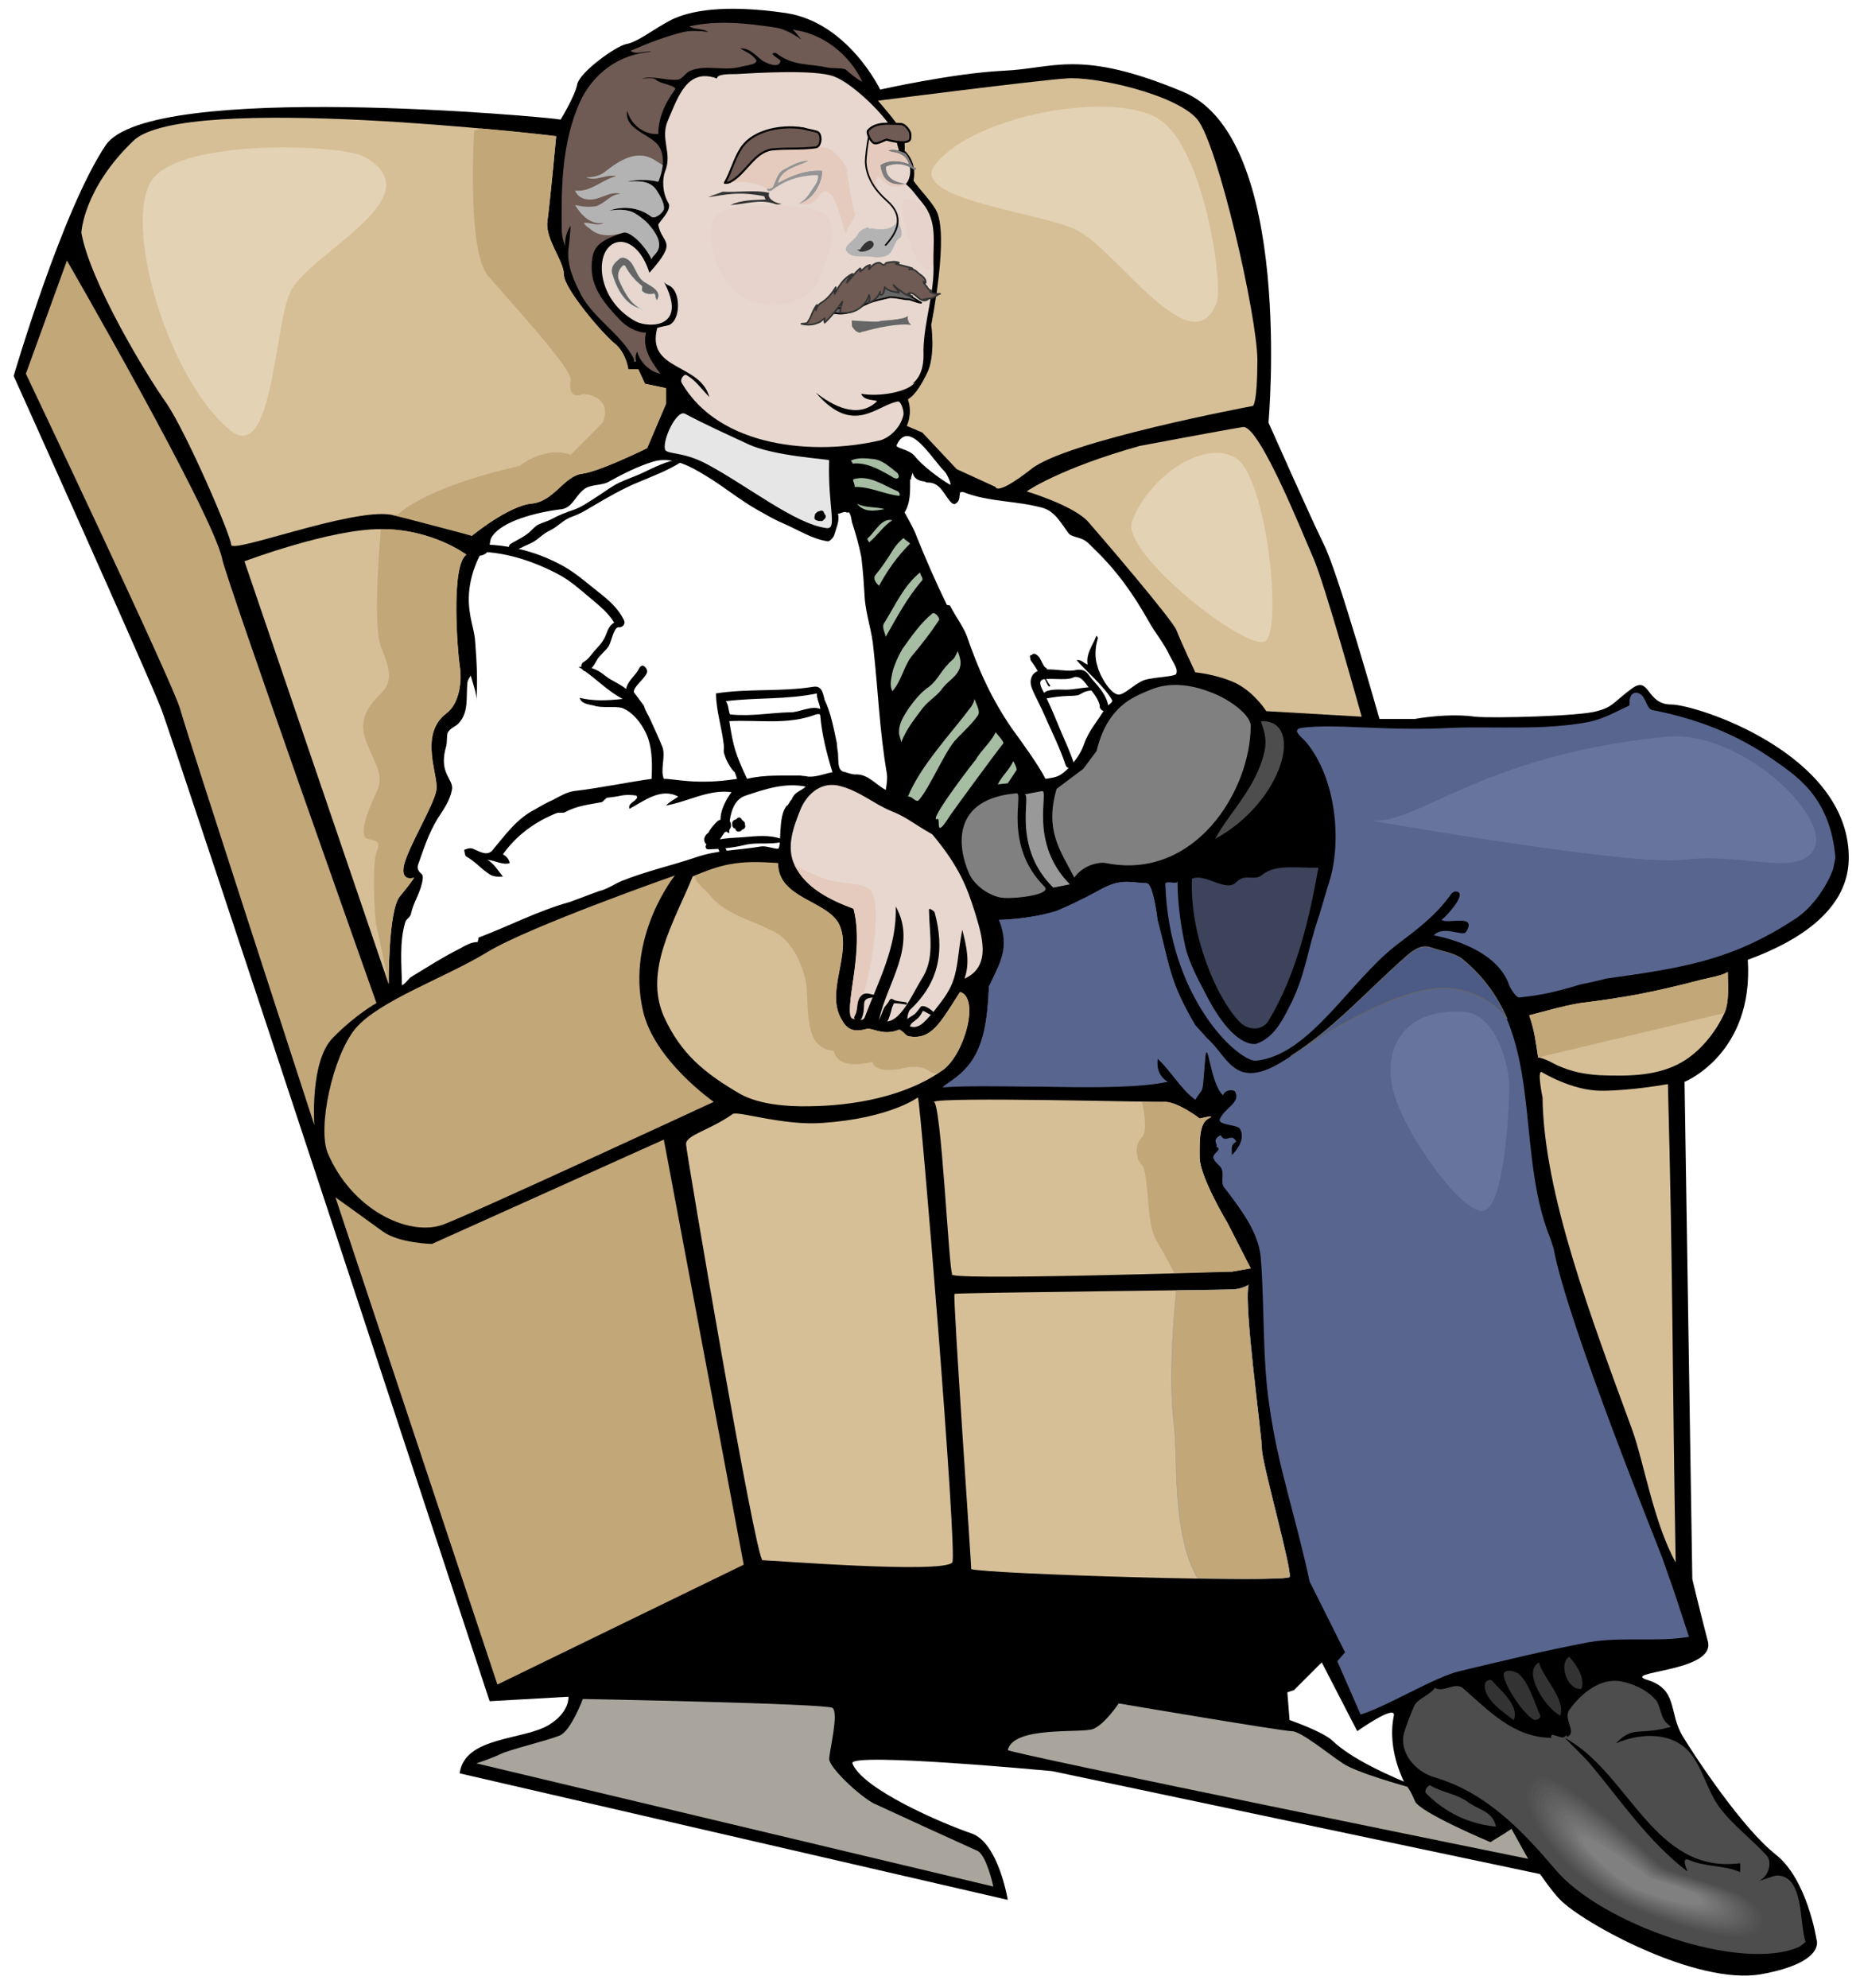 <?xml version="1.0" encoding="UTF-8" standalone="no"?>
<!-- Generator: Adobe Illustrator 16.0.0, SVG Export Plug-In . SVG Version: 6.00 Build 0)  -->

<svg
   xmlns:dc="http://purl.org/dc/elements/1.1/"
   xmlns:cc="http://creativecommons.org/ns#"
   xmlns:rdf="http://www.w3.org/1999/02/22-rdf-syntax-ns#"
   xmlns:svg="http://www.w3.org/2000/svg"
   xmlns="http://www.w3.org/2000/svg"
   xmlns:sodipodi="http://sodipodi.sourceforge.net/DTD/sodipodi-0.dtd"
   xmlns:inkscape="http://www.inkscape.org/namespaces/inkscape"
   version="1.1"
   id="Layer_1"
   x="0px"
   y="0px"
   width="913.542px"
   height="976.042px"
   viewBox="0 0 913.542 976.042"
   enable-background="new 0 0 913.542 976.042"
   xml:space="preserve"
   inkscape:version="0.91 r13725"
   sodipodi:docname="relax-colour.svg"><defs
     id="defs196756"><filter
       inkscape:collect="always"
       style="color-interpolation-filters:sRGB"
       id="filter197386"
       x="-0.148"
       width="1.295"
       y="-0.125"
       height="1.25"><feGaussianBlur
         inkscape:collect="always"
         stdDeviation="7.36"
         id="feGaussianBlur197388" /></filter><filter
       inkscape:collect="always"
       style="color-interpolation-filters:sRGB"
       id="filter197390"
       x="-0.126"
       width="1.251"
       y="-0.167"
       height="1.335"><feGaussianBlur
         inkscape:collect="always"
         stdDeviation="7.36"
         id="feGaussianBlur197392" /></filter><filter
       inkscape:collect="always"
       style="color-interpolation-filters:sRGB"
       id="filter197394"
       x="-0.255"
       width="1.509"
       y="-0.19"
       height="1.38"><feGaussianBlur
         inkscape:collect="always"
         stdDeviation="7.36"
         id="feGaussianBlur197396" /></filter><filter
       inkscape:collect="always"
       style="color-interpolation-filters:sRGB"
       id="filter197430"
       x="-0.287"
       width="1.573"
       y="-0.171"
       height="1.342"><feGaussianBlur
         inkscape:collect="always"
         stdDeviation="6.963"
         id="feGaussianBlur197432" /></filter><filter
       inkscape:collect="always"
       style="color-interpolation-filters:sRGB"
       id="filter197434"
       x="-0.075"
       width="1.149"
       y="-0.269"
       height="1.537"><feGaussianBlur
         inkscape:collect="always"
         stdDeviation="6.963"
         id="feGaussianBlur197436" /></filter><filter
       inkscape:collect="always"
       style="color-interpolation-filters:sRGB"
       id="filter197454"
       x="-0.09"
       width="1.179"
       y="-0.109"
       height="1.219"><feGaussianBlur
         inkscape:collect="always"
         stdDeviation="2.226"
         id="feGaussianBlur197456" /></filter><filter
       inkscape:collect="always"
       style="color-interpolation-filters:sRGB"
       id="filter197458"
       x="-0.335"
       width="1.67"
       y="-0.154"
       height="1.309"><feGaussianBlur
         inkscape:collect="always"
         stdDeviation="2.226"
         id="feGaussianBlur197460" /></filter></defs><sodipodi:namedview
     pagecolor="#ffffff"
     bordercolor="#666666"
     borderopacity="1"
     objecttolerance="10"
     gridtolerance="10"
     guidetolerance="10"
     inkscape:pageopacity="0"
     inkscape:pageshadow="2"
     inkscape:window-width="1916"
     inkscape:window-height="1035"
     id="namedview196754"
     showgrid="false"
     inkscape:zoom="0.49953522"
     inkscape:cx="386.04347"
     inkscape:cy="240.49409"
     inkscape:window-x="4"
     inkscape:window-y="1"
     inkscape:window-maximized="1"
     inkscape:current-layer="Layer_1" /><g
     id="g196248" /><g
     id="g197561"><path
       id="path196250"
       d="M858.429,471.211c23.78-8.676,50.357-24.25,49.59-51.221c-1.028-50.21-74.794-74.064-87.188-74.108   c-12.581,0.044-10.311-14.715-19.619-7.63c-8.855,6.539-8.855,8.809-16.891,10.897c-7.857,2.453-50.998,3.588-59.943,2.725   c-9.219-1.408-21.707-0.272-29.426,1.089h-17.438c0,0-20.252-71.747-27.246-85.552c-6.629-13.441-27.245-59.941-27.245-59.941   S635.69,67.789,581.063,45.083c-50.965-21.29-63.438-11.353-88.276-10.354c-25.113,1.271-60.487,9.265-60.487,9.265   s-15.712-32.969-46.318-37.6c-30.697-4.45-47.159-1.045-56.127,3.269c-9.195,4.769-16.574,11.012-22.342,11.988   c-5.585,1.294-22.614,13.783-23.977,19.618c-0.908,5.517-8.174,17.438-8.174,17.438c-4.654-1.135-201.621-19.3-223.417,12.533   C30.601,102.982,6.715,184.583,6.715,184.583S73.74,333.438,79.189,348.059c5.903,14.896,161.297,487.162,161.297,487.162   l38.689-2.179c0,0,0.824,7.258-9.264,13.623c-12.26,7.854-41.777,5.584-44.138,23.975l269.192,62.121   c0,0-4.589-28.289-17.982-32.696c-13.852-4.675-53.585-21.704-58.308-34.33c-1.909-5.607,98.088,3.816,98.088,3.816l240.311,50.677   c0,0-5.588-19.162-17.982-26.155c-12.581-6.63-65.938-21.388-85.009-39.778c-5.258-4.506-20.707-9.81-20.707-9.81l-1.092-13.623   l3.271-1.091l13.623-13.623l17.438,33.787c0,0,19.002-13.468,17.981-7.63c-3.499,16.756,4.448,34.921,12.533,44.139   c7.809,8.946,33.785,16.893,33.785,16.893l11.443-4.358c0,0,17.026,27.021,23.978,33.783c11.26,11.445,66.887,42.096,98.629,36.511   c31.832-5.766,27.247-16.893,27.247-16.893s-4.497-29.743-20.162-41.959c-16.122-12.76-38.827-46.817-45.773-58.309   c-6.677-11.215-2.136-22.567-16.895-27.244c-14.758-4.405,33.624-3.767,29.429-19.071c-4.452-17.121-7.63-30.519-7.63-30.519   l-3.816-244.122l0,0C827.366,531.155,861.438,517.406,858.429,471.211L858.429,471.211z"
       style="" /><path
       style="fill:#d6bf97;fill-opacity:1"
       id="path196252"
       d="M317.865,220.003l9.264-21.797v-7.628l-10.354-2.18l-3.269-7.084h-4.905c0,0-0.999-7.947-6.539-12.534   c-5.813-4.495-25.112-27.201-25.066-33.785c-0.046-7.039-9.127-17.256-8.174-26.156c1.317-9.263,4.359-41.959,4.359-41.959   S90.769,45.083,65.566,69.06c-24.749,23.704-25.611,45.228-25.611,45.228c4.268,23.886,31.514,69.296,41.959,83.918   c9.99,14.895,31.56,64.846,31.605,69.205c-0.045,4.723,58.988-17.982,78.469-14.712c19.118,3.542,39.779,10.354,39.779,10.354   s17.937-14.758,29.426-15.803c11.216-1.226,15.757-13.714,25.066-14.713C295.115,231.265,317.865,220.003,317.865,220.003   L317.865,220.003z"
       fill="#CCCCCC" /><path
       style="fill:#d6bf97;fill-opacity:1"
       id="path196254"
       d="M445.921,196.026c4.084-2.366,7.277-8.61,9.264-12.533c4.465-8.519,2.182-23.977,2.182-23.977   s9.171-45.183,2.177-56.672c-2.834-4.886-7.709-9.502-10.896-14.167c1.982-9.557-4.359-14.714-4.359-14.714s0.679-5.04-1.636-9.808   c-2.226-4.313-11.443-14.713-11.443-14.713s78.467-10.035,92.09-10.897c13.623-1.409,54.493,7.673,64.848,20.162   c10.079,12.488,29.379,96.497,29.426,118.248c-0.047,21.389-2.181,22.342-2.181,22.342s-92.093,17.21-108.983,31.061   c-17.167,13.396-17.438,8.719-17.438,8.719l-19.073-8.719l-16.891-17.983l-7.63-3.27   C445.378,209.104,448.374,203.204,445.921,196.026L445.921,196.026z"
       fill="#CCCCCC" /><path
       style="fill:#d6bf97;fill-opacity:1"
       id="path196256"
       d="M229.043,272.315c0,0-16.801-12.669-41.959-12.534c-24.793-0.135-67.025,15.802-67.025,15.802   l70.84,207.617c0,0-0.227-36.237,5.449-43.049s7.084-9.263,7.084-9.263s-7.084,2.452-4.905-6.54   c2.362-9.173,14.85-29.607,15.803-36.51c1.317-6.72-8.9-27.155,4.905-37.599c6.734-4.96,7.765-16.803,6.539-23.432   C224.729,319.814,221.323,277.811,229.043,272.315L229.043,272.315z"
       fill="#CCCCCC" /><path
       style="fill:#c2a779;fill-opacity:1"
       id="path196258"
       d="M190.899,483.201c0,0-0.227-36.237,5.449-43.049s7.084-9.263,7.084-9.263s-7.084,2.452-4.905-6.54   c2.362-9.173,14.85-29.607,15.803-36.51c1.317-6.72-8.9-27.155,4.905-37.599c6.734-4.96,7.765-16.803,6.539-23.432   c-1.045-6.994-4.451-48.998,3.269-54.493c0,0-16.801-12.669-41.959-12.534c0,0-4.359,46.41,0,57.762   c4.723,11.353,5.858,17.029,0,22.888c-5.495,5.494-11.171,12.306-7.628,22.341c3.269,10.399,10.081,17.211,5.449,26.155   c-4.451,9.22-8.992,21.707-4.359,22.887c4.45,1.09,6.72,1.09,4.359,6.541c-2.18,5.902-1.045,32.014,0,36.511   C186.13,459.451,190.899,483.201,190.899,483.201L190.899,483.201z"
       fill="#999999" /><path
       style="fill:#c2a779;fill-opacity:1"
       id="path196260"
       d="M331.489,429.797c0,0-71.566,25.113-92.092,37.601c-20.344,12.487-53.266,23.84-64.846,37.598   c-11.125,13.489-18.673,48.509-13.623,61.032c11.58,27.383,38.826,41.006,56.127,35.421   c12.333-4.291,133.506-60.485,133.506-60.485s-29.625-20.558-34.875-45.228C307.603,459.451,331.489,429.797,331.489,429.797   L331.489,429.797z"
       fill="#B3B3B3" /><path
       style="fill:#c2a779;fill-opacity:1"
       id="path196262"
       d="M326.04,559.489L212.15,610.714c0,0-15.802-0.274-23.977-5.994c-7.72-5.633-23.431-16.894-23.431-16.894   l79.559,239.221l120.973-58.852L326.04,559.489L326.04,559.489z"
       fill="#B3B3B3" /><path
       style="fill:#d6bf97;fill-opacity:1"
       id="path196264"
       d="M668.794,351.875l-46.862-2.725c0,0-5.541-8.9-14.711-13.622c-8.994-4.36-20.164-5.45-20.164-5.45   s-6.993-14.804-9.264-20.706c-2.271-5.45-36.329-45.184-43.047-52.858c-6.905-8.219-30.518-15.258-30.518-15.258   s15.666-11.125,55.581-22.341c0,0,42.958-8.084,50.679-9.264c8.173-1.09,30.244,54.73,34.33,63.755   C650.449,285.758,668.794,351.875,668.794,351.875L668.794,351.875z"
       fill="#CCCCCC" /><path
       id="path196266"
       d="M518.941,387.294c-5.877,20.337,1.596,29.871,8.718,43.595c3.836-5.726,11.797-8.04,15.806-7.085   c43.17,8.419,70.727-35.14,70.838-67.569c-0.23-5.728-11.539-13.475-19.617-16.349c-9.688-3.832-20.512-5.237-29.972-1.089   c-8.513,3.441-20.864,8.187-26.154,29.969l-6.541,8.721L518.941,387.294L518.941,387.294z"
       fill="#808080"
       style="" /><path
       id="path196268"
       d="M499.324,389.473c-31.873,2.695-29.19,26.042-23.43,39.235c2.74,6.325,10.227,11.076,15.801,11.989   c5.601,0.889,25.508-1.355,21.252-5.45C492.661,414.862,502.879,389.378,499.324,389.473L499.324,389.473z"
       fill="#808080"
       style="" /><path
       id="path196270"
       d="M525.481,434.158c-20.332-20.432-10.114-45.916-13.622-45.773l-8.719,1.634   c3.712-0.074-6.506,25.41,14.166,45.774L525.481,434.158L525.481,434.158z"
       fill="#999999"
       style="" /><path
       style="fill:#e7d7cf;fill-opacity:1"
       id="path196272"
       d="M444.833,90.312c3.549,2.977,4.527,5.097,8.175,9.265c7.646,9.211,5.161,19.918,5.448,29.425   c0.736,14.268-4.579,28.271-4.906,43.049c0.224,4.677,0.012,12.027-5.448,16.348l1.089-0.545   c-2.942,4.502-17.689,7.175-26.156,5.449c0.931,3.718,8.256,2.893,7.63,3.815c-9.619,9.011-22.152,1.737-29.971-4.36   c18.417,21.538,29.82,6.097,40.322,4.36c1.461-0.256,3.036,4.578,2.727,6.538c-1.656,7.229-7.67,11.506-11.444,12.534   c-32.069,7.558-79.022,3.785-97.541-28.336c-0.876-1.8,1.263-4.175,2.179-3.813c4.528,2.355,7.75,7.115,11.443,10.898   c-4.42-16.672-31.044-12.887-25.61-33.786c0.172-0.523,5.213-1.253,5.993-1.635c5.318-2.52,5.556-14.628,1.09-18.527   c-0.93-0.892-2.985-1.224-3.814-2.724c12.1,22.768-7.048,22.878-13.623,19.617c-16.702-9.002-19.579-27.158-14.713-34.875   c4.94-7.844,16.139-5.233,21.251,10.899c14.479-16.212,6.272-13.73,4.359-23.433c-0.416-0.899,7.195-7.388,4.905-10.897   c-2.955-5.085-2.97-11.466-1.636-15.259c3.926-9.295-2.736-16.117,1.636-25.61c4.92-11.39,9.39-25.509,23.976-20.162   c-0.373-2.478,7.7-2.112,9.264-2.181c10.242-0.583,38.637-2.302,47.953,1.09c9.246,3.224,26.497,20.012,30.516,28.88l0.545,4.904   c0.751,4.308,0.632,1.737,1.634,4.36C450.009,80.483,446.538,89.17,444.833,90.312L444.833,90.312z"
       fill="#D9D9D9" /><path
       style="fill:#58658e;fill-opacity:1"
       id="path196274"
       d="M741.27,483.746c0.948,2.415,3.592,6.094,4.904,5.994c11.192-1.268,16.684-2.396,30.517-6.539   c0.703-0.033,10.867-2.266,11.988-2.725c37.442-5.206,61.909-8.834,93.181-29.426c9.104-5.98,15.964-17.133,18.527-24.521   l1.091-5.45c-2.617-30.383-19.623-40.333-31.061-48.496c-18.236-12.486-36.688-19.587-58.852-23.978   c-3.028-0.637-2.936-6.559-6.54-8.173c-2.314-1.006-3.934,0.37-4.36,2.179c-0.685,1.324,0.014,3.779-0.544,3.813   c-7.221,3.391-13.518,6.958-20.705,8.175c-21.038,3.963-45.553,2.024-65.394,2.723c-34.168,1.79-57.25-2.19-74.651,0   c-5.326,0.911-0.335,4.279,2.177,7.085c14.796,17.927,17.424,48.536,11.446,68.115c-1.644,5.117-3.253,10.9-4.905,16.348   c-6.239,18.321-6.479,27.84-13.623,43.049c-3.656,6.891-7.964,17.67-17.981,20.707c0.416-0.551-10.349,3.489-25.069-26.156   c-2.47-4.592-7.561-14.142-9.264-21.798c-4.536-20.832-3.636-32.966-3.813-32.15c0.11,2.186-6.128-0.75-5.993,1.636   c1.798,54.871,34.37,85.908,44.14,86.642c26.521-2.292,46.109-38.764,69.204-56.672c9.784-7.481,18.541-13.709,26.157-23.976   c1.087-1.638,2.304-3.118,4.359-2.18c3.22,1.727-4.932,11.104-8.175,13.624c2.72,2.412,17.819-3.302,11.988,5.994   c-1.604,2.398-11.104-3.553-15.803,1.636C704.214,459.225,734.666,464.129,741.27,483.746L741.27,483.746z"
       fill="#999999" /><path
       style="fill:#58658e;fill-opacity:1"
       id="path196276"
       d="M485.701,484.289c7.058-10.125,10.199-24.02,4.904-32.693l0,0c0,0,14.53-0.091,28.336-4.36   c3.702-1.567,11.17-4.813,21.253-10.355c10.353-5.811,14.813-3.541,22.886-3.268c3.36-0.273,5.448,17.982,5.448,17.982   c5.994,22.37,5.537,29.731,18.528,51.767l5.449,5.997c6.229,5.394,9.141,12.234,15.26,15.799c8.333,4.718,18.47-1.517,26.156-6.539   c21.467-13.766,36.979-31.438,55.583-47.954c3.219-2.829,7.707-7.208,13.077-5.448c5.346,1.841,11.623,2.743,15.257,5.448   c42.475,33.758,25.177,92.051,43.594,137.324l1.635,4.903c6.348,35.652,52.636,149.528,53.403,152.033   c7.43,21.605,1.068,2.003,13.078,38.689c-16.289,2.754-32.736-0.249-49.589,2.725c-21.941,4.162-41.711,9.051-63.21,14.166   c-12.534,3.01-35.676,17.432-48.501,21.254l-11.441-26.155l3.813-4.36l-17.437-34.875c-6.514-30.943-15.599-56.401-19.618-85.552   c-3.672-23.382-2.379-49.288-4.359-73.566c-1.159-12.268-9.53-23.292-17.982-34.33c-1.74-2.078-0.115-5.948-1.091-8.718   c-0.554-1.824-2.878-2.884-3.813-4.905c-2.018-2.637,3.974-4.438,1.636-5.993c-1.369-0.906,0.036,0.021-0.545-1.636   c-1.157-2.174,0.358-3.48,2.179-4.358c2.211,4.65,5.279-1.696,7.631,3.27c-3.122,1.361-2.021,4.252-2.183,6.539   c3.588-3.67,6.588-8.82,3.816-13.078c-1.155-1.756-10.466-1.747-9.809-4.359c1.948-5.483,10.416-8.169,7.629-13.623   c-0.492-1.072-4.725-1.485-5.995,1.634c-6.23-5.381-7.459-28.639-8.719-18.526c-1.517,12.937-0.604,13.91-4.904,20.707   c-7.441-5.563-11.712-13.952-18.528-20.162c-0.541,4.622,0.542,8.585,4.904,11.444c-25.777,5.5-84.584,0.364-110.072,2.179   C476.22,524.247,484.174,520.894,485.701,484.289L485.701,484.289z"
       fill="#999999" /><path
       style="fill:#4c5a86;fill-opacity:1"
       id="path196278"
       d="   M633.922,518.619c21.467-13.766,36.979-31.438,55.583-47.954c3.219-2.829,7.707-7.208,13.077-5.448   c5.346,1.841,11.623,2.743,15.257,5.448c10.527,8.495,17.433,18.456,22.341,29.429c0,0-12.494-17.203-35.964-14.714   C676.036,488.812,633.922,518.619,633.922,518.619L633.922,518.619z"
       stroke-miterlimit="2"
       stroke-linejoin="round"
       stroke-linecap="round"
       stroke-width="0.4"
       stroke="#666666"
       fill="#666666" /><path
       style="fill:#d6bf97;fill-opacity:1"
       id="path196280"
       d="M819.194,532.242c2.509,93.046,2.174,145.58,3.813,234.864c-10.834-19.647-15.593-49.095-21.251-64.849   c-20.428-55.769-43.565-116.411-44.138-163.477c0,0-2.679-12.818-0.545-12.531c0,0,14.848,9.265,29.424,9.265   C801.438,535.515,819.194,532.242,819.194,532.242L819.194,532.242z"
       fill="#CCCCCC" /><path
       id="path196282"
       d="M886.764,953.469c-3.082-10.006-0.732-31.97-13.623-32.695c-3.104,0.086-8.497,3.337-13.624,3.271   c8.484,0.942,11.597-9.317,8.176-13.079c-7.705-8.352-16.72-14.938-23.433-23.977c-7.026-9.92-8.822-23.263-17.981-29.972   c-8.451-6.347-21.43-5.913-32.694-1.089c9.104-9.091,10.826-3.525,27.246-8.176c-5.353-3.357-4.307-7-7.086-12.531   c-4.785-5.966-12.456-8.822-17.983-9.81c-9.426-1.453-18.55,5.092-25.063,14.168c-2.697,4.244,2.973,10.054,0,12.532   c-2.563,2.146,0.421-1.716-2.182,0.547c-1.756,1.579-7.617-3.09-6.537,0.544c-18.808-0.146-30.923-13.521-43.597-24.521   c-4.075-2.919-9.365,2.462-13.622,0c-2.741,3.836-8.79,5.252-10.353,9.265c-1.626,3.655-3.054,7.505-4.36,11.445   c-3.803,10.228,4.832,20.69,15.258,23.43c24.761,7.494,42.292,25.912,58.306,44.684c22.269,27.081,91.971,51.305,120.43,38.145   L886.764,953.469L886.764,953.469z"
       fill="#4D4D4D"
       style="" /><path
       id="path196284"
       d="M721.109,884.808c-5.976-4.283-12.614-4.646-18.527-8.173c-0.944-0.448-3.348,2.26-2.183,3.814   c9.491,9.472,20.745,14.966,34.333,16.348C733.064,888.963,726.036,888.618,721.109,884.808L721.109,884.808z"
       fill="#4D4D4D"
       style="" /><path
       id="path196286"
       d="M743.451,844.484c3.241-7.22-7.778-15.688-10.355-19.073c-1.317-1.625-3.854,0.21-3.813,1.636   C728.523,834.548,739.602,841.467,743.451,844.484L743.451,844.484z"
       fill="#333333"
       style="" /><path
       id="path196288"
       d="M752.715,843.94c1.934,1.445,4.359-0.801,3.813-1.636c-2.243-4.818-6.572-19.245-11.988-21.252   c-2.069-1.104-6.504-1.401-5.994,1.636C739.469,828.413,747.624,840.534,752.715,843.94L752.715,843.94z"
       fill="#333333"
       style="" /><path
       id="path196290"
       d="M766.338,842.305c2.86-8.289-9.469-19.788-10.355-26.157C747.104,820.868,759.633,839.096,766.338,842.305   L766.338,842.305z"
       fill="#333333"
       style="" /><path
       id="path196292"
       d="M776.69,829.228c1.997-4.719-1.994-11.618-5.993-15.804C765.434,816.618,769.544,829.827,776.69,829.228   L776.69,829.228z"
       fill="#333333"
       style="" /><path
       id="path196294"
       d="M620.843,369.857c-4.376,17.647-17.618,29.805-23.978,41.958c33.312-18.1,43.976-58.126,22.888-57.76   C618.153,353.972,623.362,360.325,620.843,369.857L620.843,369.857z"
       fill="#4D4D4D"
       style="" /><path
       id="path196296"
       d="M346.747,227.632c20.238,10.744,43.275,29.355,58.851,31.606c6.071,1.117,0.897-9.829,1.634-33.241   c0.178-0.648-27.246-1.864-40.324-8.173c-10.515-4.926-19.792-9.023-30.516-14.712c-4.009-1.982-10.944,12.464-9.809,17.437   C327.492,223.333,334.794,221.386,346.747,227.632L346.747,227.632z"
       fill="#E6E6E6"
       style="" /><path
       id="path196298"
       d="M449.191,223.817c3.426,4.56,12.571,11.413,17.439,14.168c0.944,0.565-1.19-5.014-2.727-6.538   c-6.365-6.331-17.429-25.918-23.431-13.079C439.356,220.155,446.094,220.285,449.191,223.817L449.191,223.817z"
       fill="#FFFFFF"
       style="" /><path
       id="path196300"
       d="M561.992,333.892c5.907-1.756,15.587-1.514,15.801-3.271c0.643-2.177-0.652-3.795-3.269-8.718   c-2.763-6.014-7.052-10.965-10.354-16.892c-7.394-13.12-15.593-24.802-26.701-35.422c-1.82-1.689-3.481-3.946-5.993-4.904   c-2.193-1.038-5.129-1.186-6.539-2.725c-3.685-4.922-6.724-10.774-12.532-12.532c-13.084-3.68-26.439-2.885-38.691-7.628   c-0.369-0.316-2.036-0.241-2.178,0c-0.438,2.063-0.004,4.251-2.182,5.449c-0.386,0.473-1.313,0.266-2.18-0.545   c-3.563-3.612-5.177-10.136-11.989-9.808c-0.121,0.152-0.754-0.661-1.635-0.545c-7.328-1.064-4.202-7.444-5.993-2.18   c-0.226,0.784,0.155,1.732-0.545,1.089c0,5.646,0.301,11.413-2.723,16.348c2.138,3.952,4.614,8,5.992,11.989   c4.494,11.04,9.25,22.067,14.713,33.239c-0.048,0.355,1.41,0.182,1.637,0.546c2.618,5.16,6.062,9.547,8.173,14.711   c5.611,16.386,12.199,31.145,22.341,45.774c4.408,6.04,13.207,18.122,16.349,24.521c5.937-0.865,7.292-1.175,11.988-5.994   c3.983-4.392,6.067-8.243,7.083-11.443c2.465-6.794,6.615-10.792,10.354-17.437c1.09-1.431,3.807-2.448,3.269-3.816   c-3.703-6.561-12.729-14.182-17.438-19.616c2.298-0.409,3.668,1.651,5.45,2.179c-0.962-5.235,2.475-9.392,4.359-14.169   c0.368,0.488,0.94,1.213,0.545,1.637c-1.321,4.682-1.473,9.394,0,13.623c0.975,4.313,6.836,14.479,10.896,13.623   C553.42,340.148,557.228,335.716,561.992,333.892L561.992,333.892z"
       fill="#FFFFFF"
       style="" /><path
       id="path196302"
       d="M362.004,382.389c-19.997,3.208-31.044-0.18-35.965,0c-1.819-4.608,0.826-10.376-0.545-15.257   c-1.862-4.648-3.796-8.861-5.995-13.623c-1.115-2.679-2.358-3.965-3.27-7.085l-4.903-6.539c-0.348-3.06,6.53-7.401,6.539-10.353   c-0.037-1.337-2.131-4.286-3.814-1.637c-1.848,3.903-5.708,6.129-6.539,10.355c-2.979-2.504-7.581-4.225-10.354-6.539   c-4.563-3.728-7.819-4.412-13.077-4.359c7.696,4.692,13.679,11.619,21.795,15.803c-7.286,0.782-14.297,1.162-21.251-0.546   c1.104,3.027,3.911,3.027,7.084,3.813c3.594,1.315,10.113,0.224,13.623,1.091c5.871,2.002,11.012,9.177,13.078,15.257   c2.04,6.21,1.912,13.331,1.635,19.617c-11.851,1.656-26.401,4.674-38.145,5.996c-3.667,0.562-6.926,2.545-10.354,4.359   c-2.95,1.262-5.897,2.962-9.264,4.904c-8.755,4.608-14.241,12.459-20.708,20.163c-2.777,2.567-6.312,0.058-9.264-1.091   c-1.391-0.55-2.986-0.047-4.359,0.545c0.353,1.009,0.19,2.572,1.09,3.271c4.435,2.434,7.301,6.135,11.444,8.718   c1.837,1.262,4.353,1.25,6.539,1.089c-2.531-2.927-4.245-6.275-7.629-8.173c3.666,0.192,7.167,2.612,10.898,1.634   c-0.161-1.872-1.476-3.291-3.269-4.359c6.523-9.299,15.882-16.053,26.156-20.162c1.462-0.637,3.313,0.159,4.359-0.545   c5.89-3.173,11.558-3.686,17.983-4.905c0.935-0.359,1.667-1.83,2.724-2.18c2.33-0.229,4.478-0.539,7.084-1.088   c2.207-0.404,4.619-0.315,7.084,0c0.239,0.073,0.59,0.78,0.544,1.088c-1.25,2.113-4.649,2.82-3.813,5.45   c6.963-3.693,15.409-10.607,23.976-5.992c-2.123,1.497-4.345,2.594-5.994,4.358c10.989-1.923,20.938-8.062,32.15-6.541   c-3.98,5.244-9.297,16.483-1.09,20.165c-0.238-6.859,1.083-16.419,8.174-18.528c9.632-3.211,19.24-6.419,29.425-4.36   c-3.258,2.734-5.397,2.366-7.083,6.54c-0.407-0.177-1.729,3.042-2.181,2.725c-4.686,5.175-2.395,19.991-4.359,21.251   c0.241-0.222-0.113-0.125,0,0c-2.949-0.125-5.946-1.605-8.719-1.089c-11.618,1.945-21.279,1.629-32.15,5.448   c-12.011,4.002-24.287,6.76-35.964,11.444c-3.805,1.614-7.132,4.051-10.898,4.904c-4.857,1.712-9.687,3.672-14.713,5.45   c-15.579,4.319-29.458,11.698-44.684,17.437c-0.157,0.357-0.15,1.996-0.545,2.179c-3.294,0.069-6.003,1.786-8.718,3.271   c-8.176,4.073-15.346,8.725-23.432,13.624c-1.821,1.029-2.853,3.336-4.905,4.359c-0.208-10.649-1.337-21.073,1.636-31.062   c0.442-1.517,2.25-2.166,2.724-3.813c1.12-5.523,4.24-9.783,5.449-15.257c0.398-1.5,0.684-3.537,0-4.359   c-1.889-1.561-2.706-3.021-1.634-5.45c2.552-7.344,5.011-14.755,9.264-21.795c3.082-4.748,6.063-8.863,7.083-14.169   c1.149-5.461-6.938-7.863-2.724-21.796c0.368-1.967,0.17-4.199,0.544-5.996c1.072-2.612,3.946-3.224,5.449-4.904   c5.212-5.563,3.582-12.883,4.36-20.162c0.254-1.311,1.099-2.393,1.634-3.269c1.167,4.354,3.091,9.066,2.725,12.532   c0.713-9.39,0.243-19.062-0.545-28.88c-0.181-4.829-2.082-9.792-2.724-15.257c-1.397-9.37,0.732-18.922,4.903-27.246   c6.372-0.897,4.054-6.512,5.995-9.264c4.741-7.617,21.312-12.05,34.331-13.624c5.059-0.713,6.784-6.416,10.354-9.263   c3.053-3.007,8.485-2.246,11.988-3.814c7.436-4.095,14.953-7.985,22.887-10.354c8.846-2.521,17.73,2.222,25.612,7.084   c9.041,5.413,16.458,11.815,25.611,16.893c4.103,2.304,8.122,4.681,12.533,6.539c7.204,3.094,14.045,7.637,21.797,8.719   c0.752-0.06,2.863-1.685,3.27-3.816c0.962-3.317,2.461-6.314,1.634-9.807c1.544,0,2.918-1.324,4.36-0.546   c0.717,0.257,1.175-0.479,1.09,0c1.266,1.783,1.053,4.104,1.634,5.45c1.768,5.426,3.254,10.829,4.359,16.346   c0.838,6.694,1.237,12.998,1.635,19.619c0.516,8.62,3.668,16.7,4.359,25.611c2.255,20.427,2.957,40.18,6.539,61.031   c0.386,2.749-0.036,5.353-0.544,8.173c-4.717-2.55-8.887-7.918-14.713-7.629c-1.321,0.135-4.055-0.708-4.904-1.089   c-4.232-0.365-3.501-4.663-3.815-9.263c-0.143-0.801-0.574-3.868-0.544-4.905c-1.488-7.017-2.974-15.073-5.994-21.253   c-0.797-2.585-1.042-7.223-5.449-6.538c-16.162,2.605-32.025,0.773-47.953,3.271c0.095,8.576,2.854,16.583,3.814,25.066   c0.328,3.054-0.483,2.8,0.544,5.448c0.325,1.667,3.137,7.036,4.905,8.175L362.004,382.389L362.004,382.389z"
       fill="#FFFFFF"
       style="" /><path
       style="fill:#a6bda3;fill-opacity:1"
       id="path196304"
       d="M440.473,231.992c-3.499-2.779-6.751-5.816-10.898-6.54c-4.014-0.454-7.942-0.949-11.443,0.545   c-0.606,0.287,0.774,0.838,0.544,1.635c7.044-0.769,13.294,2.899,19.618,6.539c0.523,0.426,2.098,1.106,2.723,0.546   C441.999,234.097,440.98,232.208,440.473,231.992L440.473,231.992z"
       fill="#E6E6E6" /><path
       style="fill:#a6bda3;fill-opacity:1"
       id="path196306"
       d="M441.016,241.255c-6.991-2.849-13.953-8.292-21.794-5.995c-0.734,0.33,0.712,2.285,0.544,3.815   c7.466-0.197,14.209,3.456,21.796,4.359C442.38,243.28,441.664,241.582,441.016,241.255L441.016,241.255z"
       fill="#E6E6E6" /><path
       style="fill:#a6bda3;fill-opacity:1"
       id="path196308"
       d="M434.479,249.974c-4.504-1.325-9.312-0.467-13.623-2.724C424.552,251.855,429.586,250.759,434.479,249.974   L434.479,249.974z"
       fill="#E6E6E6" /><path
       style="fill:#a6bda3;fill-opacity:1"
       id="path196310"
       d="M438.293,255.423c-4.445,2.713-7.188,7.401-11.443,10.898c-0.264-0.841-1.382-1.714-0.546-2.177   C429.911,260.95,433.168,254.032,438.293,255.423L438.293,255.423z"
       fill="#E6E6E6" /><path
       style="fill:#a6bda3;fill-opacity:1"
       id="path196312"
       d="M447.012,266.865c-6.227,6.145-11.173,13.214-15.258,20.708c-1.618-1.349-3.227-3.617-1.635-5.448   c3.265-3.967,5.869-7.913,8.719-12.535c1.224-1.929,2.998-3.803,4.904-5.447C444.524,265.041,445.841,265.768,447.012,266.865   L447.012,266.865z"
       fill="#E6E6E6" /><path
       style="fill:#a6bda3;fill-opacity:1"
       id="path196314"
       d="M451.917,281.034c0.123,1.34,1.617,2.923,1.091,3.814c-7.583,8.718-12.47,18.157-17.983,27.791   c-0.468-2.461-2.219-4.942-0.546-7.084C439.992,296.684,443.943,287.471,451.917,281.034L451.917,281.034z"
       fill="#E6E6E6" /><path
       style="fill:#a6bda3;fill-opacity:1"
       id="path196316"
       d="M438.293,330.077c1.06-3.905,2.676-7.602,4.905-11.442c4.705-6.547,8.79-12.559,14.714-17.439   c1.366-0.958,3.956,2.484,3.269,3.271c-4.297,6.524-8.583,11.987-13.623,17.983c-3.878,5.29-4.847,11.933-9.264,16.891   C436.639,336.276,437.912,332.724,438.293,330.077L438.293,330.077z"
       fill="#E6E6E6" /><path
       style="fill:#a6bda3;fill-opacity:1"
       id="path196318"
       d="M468.263,323.538c-6.295,5.417-7.197,9.945-11.987,13.624c-3.97,2.715-6.924,6.393-9.809,10.354   c-2.368,3.686-4.98,7.339-4.904,11.989c-0.098,1.419,0.813,3.091,1.091,4.902c2.217-5.797,5.862-10.541,9.809-15.803   c2.664-3.872,6.701-6.125,9.81-9.808c2.855-4.415,8.008-6.403,9.264-11.443c0.776-2.499-0.351-5.255-1.091-7.629   C469.724,320.729,469.434,322.21,468.263,323.538L468.263,323.538z"
       fill="#E6E6E6" /><path
       style="fill:#a6bda3;fill-opacity:1"
       id="path196320"
       d="M476.983,346.97c-9.852,13.163-24.883,28.945-31.062,44.141c2.23-0.382,3.955,3.36,5.45,1.634   c5.309-6.191,12.17-22.57,17.438-28.88c3.697-4.144,7.899-7.601,11.444-12.534c1.446-2.054-0.625-5.182-1.636-8.173   C478.397,344.62,477.788,345.686,476.983,346.97L476.983,346.97z"
       fill="#E6E6E6" /><path
       style="fill:#a6bda3;fill-opacity:1"
       id="path196322"
       d="M460.635,402.008c-6.541,3.228,19.721-30.75,18.528-28.881c2.412-4.466,7.925-9.137,9.809-13.622   c0.69,0.829,4.262,4.658,3.814,5.447c-4.823,6.078-22.983,30.932-26.155,35.421C459.038,412.531,461.907,402.848,460.635,402.008   L460.635,402.008z"
       fill="#E6E6E6" /><path
       style="fill:#e7d7cf;fill-opacity:1"
       id="path196324"
       d="M411.592,385.66c10.306,2.334,17.286,8.926,26.156,12.532c7.8,3.118,9.925,5.643,20.164,11.444   c13.552,16.248,17.037,26.203,20.705,37.6c3.321,10.999,9.021,27.062-4.904,33.24c2.864-7.952,0.944-16.127-1.089-23.976   c-2.045,10.913-1.681,13.552-3.271,20.707c-1.938,8.747-5.832,13.008-10.897,19.616c-2.592,2.551-6.473,8.929-11.444,7.086   c-2.355-0.57-1.304-7.101,0-8.173c14.395-13.474,17.095-29.334,11.988-47.955c-0.339-0.521-2.824-2.354-2.725-1.09   c0.235,12.941,3.069,24.013-3.813,34.33c-5.006,8.166-11.641,24.566-20.708,19.616c3.74-17.775,19.041-36.519,8.173-55.581   c0.765,19.732-8.625,36.869-15.257,54.492c-1.133,2.633-6.51,0.567-6.539,0c-2.977-9.938,6.604-31.959,1.09-53.402   c-11.303-4.2-23.387-10.039-28.881-21.251c-4.383-8.973-0.622-18.817,2.725-27.246C395.492,391.498,401.844,383.744,411.592,385.66   L411.592,385.66z"
       fill="#D9D9D9" /><path
       style="fill:#e5cbbd;fill-opacity:1"
       id="path196326"
       d="M406.688,431.979c8.687,2.175,17.331,1.417,20.707,4.902c8.492,8.38-4.563,65.336-8.719,63.214   c-4.954-2.155,6.061-32.506,0.546-53.949c-11.303-4.2-23.387-10.039-28.881-21.251C390.34,424.895,401.777,430.695,406.688,431.979   L406.688,431.979z"
       fill="#BFBFBF" /><path
       style="fill:#c2a779;fill-opacity:1"
       id="path196328"
       d="M32.871,127.912l-20.162,55.582c0,0,72.384,152.215,75.744,164.565   c3.451,12.625,65.936,204.346,65.936,204.346s-2.316-31.649,9.264-43.046c11.125-11.309,21.252-16.896,21.252-16.896   s-74.136-208.879-75.744-217.968C104.393,251.7,32.871,127.912,32.871,127.912L32.871,127.912z"
       fill="#B3B3B3" /><path
       id="path196330"
       d="M782.139,867.372c-4.355-5.304-9.082-9.446-13.623-14.17c31.6,16.991,43.729,67.126,86.097,61.577   c0.183,1.424,0.183,2.938,0,4.358c-7.773-3.544-16.725-2.316-25.063-5.992c-4.719-1.81,0.075,6.323-1.092,5.448   C809.481,903.802,797.13,885.474,782.139,867.372L782.139,867.372z"
       style="" /><path
       style="fill:#a9a59d;fill-opacity:1"
       id="path196332"
       d="M286.26,834.129c0,0-5.904,15.85-11.443,17.982c-5.813,2.408-25.112,6.949-29.426,9.265   c-4.768,2.227-11.443,4.358-11.443,4.358l253.933,60.489c0,0-3.18-14.94-7.628-17.438c-4.633-2.044-44.366-20.208-51.224-23.432   c-6.766-3.588-21.524-17.211-21.797-21.797c0.273-4.497,4.814-22.661,1.636-25.067C405.235,836.355,286.26,834.129,286.26,834.129   L286.26,834.129z"
       fill="#808080" /><path
       style="fill:#a9a59d;fill-opacity:1"
       id="path196334"
       d="M739.092,900.064l-7.087,4.363c0,0-35.011-14.715-37.054-20.165c-2.498-5.902-3.814-7.081-3.814-7.081   s-24.794-6.768-31.605-11.447c-6.812-4.403-20.436-15.756-25.065-15.8c-4.452,0.044-85.009-13.623-85.009-13.623   s-6.857,10.262-12.534,12.532c-5.676,2.271-39.135-1.672-41.957,10.354c-0.425,1.424,255.566,53.403,255.566,53.403l-8.172-14.714   L739.092,900.064L739.092,900.064z"
       fill="#666666" /><path
       style="fill:#d6bf97;fill-opacity:1"
       id="path196336"
       d="M589.237,549.138c0,0-10.31-7.947-16.893-8.174c-7.04,0.227-109.506-2.555-113.889,0   c3.797-2.172,7.673,85.007,9.263,84.461c-7.784,3.636,137.319-1.09,137.319-1.09l9.265-1.634l-11.441-22.343   c0,0-13.717-22.842-13.624-32.147c-0.093-8.856-0.093-16.803,4.36-19.073C598.227,546.867,589.237,549.138,589.237,549.138   L589.237,549.138z"
       fill="#CCCCCC" /><path
       style="fill:#c2a779;fill-opacity:1"
       id="path196338"
       d="M576.704,624.882c14.758-0.465,28.334-0.547,28.334-0.547l9.265-1.634l-11.441-22.343   c0,0-13.717-22.842-13.624-32.147c-0.093-8.856-0.093-16.803,4.36-19.073c4.629-2.271-4.36,0-4.36,0s-10.31-7.947-16.893-8.174   c-1.421,0.227-5.553,0.141-11.443,0c0,0,3.269,13.85,0,17.436c-3.543,3.226-3.543,10.037,0,13.623   c3.269,3.226,2.133,28.2,6.538,35.967C572.116,616.116,576.704,624.882,576.704,624.882L576.704,624.882z"
       fill="#999999" /><path
       style="fill:#d6bf97;fill-opacity:1"
       id="path196340"
       d="M613.213,630.874c0,0-3.634,2.271-8.175,2.181c8.576,0.09-135.725,1.604-136.229,2.179   c-0.907,1.544,8.477,135.432,8.175,135.141c7.718,2.409,155.301,6.948,156.393,3.816c1.179-3.678-13.579-55.9-13.623-62.668   C619.797,704.667,610.715,641.092,613.213,630.874L613.213,630.874z"
       fill="#CCCCCC" /><path
       style="fill:#c2a779;fill-opacity:1"
       id="path196342"
       d="   M577.793,633.6c16.609-0.32,29.791-0.455,27.245-0.545c4.541,0.09,8.175-2.181,8.175-2.181c-2.498,10.218,6.584,73.793,6.54,80.648   c0.044,6.768,14.802,58.99,13.623,62.668c-0.369,0.964-20.06,1.152-45.229,0.545c-12.625-21.329-9.574-59.931-11.443-74.653   C573.252,674.015,577.793,633.6,577.793,633.6L577.793,633.6z"
       stroke-miterlimit="2"
       stroke-linejoin="round"
       stroke-linecap="round"
       stroke-width="0.2"
       stroke="#999999"
       fill="#999999" /><path
       style="fill:#d6bf97;fill-opacity:1"
       id="path196344"
       d="M450.825,538.781c0,0-13.812,10.289-46.862,12.534c-19.249,1.469-41.797-6.135-44.138-4.358   c-11.209,7.979-22.705,10.127-22.887,14.712c0.182,4.497,34.239,204.303,37.6,204.347c3.451-0.044,88.594,6.768,93.181,1.091   C470.404,763.692,452.077,539.685,450.825,538.781L450.825,538.781z"
       fill="#CCCCCC" /><path
       id="path196346"
       d="M440.473,108.839c-1.874,3.643-6.27,4.325-12.533,3.27c0.19,0.238-1.042,0.238-1.09,0   c-1.235-1.167-1.308,0.109-3.269,0.544c-1.528,1.219-2.008,1.515-2.18,2.18c-1.694,3.501-7.823,6.119-5.449,8.72   c2.644,3.659,8.552,1.625,13.623,2.723c2.243,0.244,4.647-0.142,6.539-1.089c2.109-1.509,2.954-4.514,4.359-7.083   c0.497-0.548,2.042-1.521,2.18-2.18c0.769-3.921-1.371-5.327-2.18-8.719C440.045,107.432,440.657,108.389,440.473,108.839   L440.473,108.839z"
       fill="#B3B3B3"
       style="" /><path
       id="path196348"
       d="M401.239,85.953c-7.968,0.108-15.56,2.285-22.342,7.628c-0.63,0.162-2.292,0.72-2.179-1.09   c0.94,0.513,2.136-0.207,2.725-0.545c1.65-3.199,2.29-7.175,5.449-8.719c3.835-2.1,7.899-4.509,12.533-4.36   c-5.332,2.927-13.537,3.806-15.258,10.898c6.614-3.687,13.905-6.513,21.797-5.993c-0.233,6.828-5.013,14.814-11.988,16.346   c4.377-2.004,6.037-6.005,8.719-9.808C401.513,89.308,402.392,85.695,401.239,85.953L401.239,85.953z"
       fill="#949494"
       style="" /><path
       style="fill:#e5cbbd;fill-opacity:1"
       id="path196350"
       d="M369.089,89.766l3.813,1.091l3.815,1.634c0.94,0.513,2.136-0.207,2.725-0.545   c1.65-3.199,2.29-7.175,5.449-8.719c3.835-2.1,7.899-4.509,12.533-4.36c-5.332,2.927-13.537,3.806-15.258,10.898   c6.614-3.687,13.905-6.513,21.797-5.993c-0.256,8.758-5.932,14.871-11.443,16.346h0.546c10.467,2.578,9.047-11.896,15.803-3.813   c2.599,3.714,7.151,21.149,6.539,19.072c-0.522-1.896,5.721-9.56,4.359-10.898c-0.908-1.499-3.746-18.812-3.813-21.253   c-0.5-2.667-3.906-6.357-6.54-8.719c-2.474-2.747-8.718-2.179-8.718-2.179c-7.161,1.013-14.443,0.288-21.797,1.089   c-8.601,1.385-12.538,11.75-20.162,15.802c-0.251,0.303-2.032,0.705-2.725,0.545l9.265-0.545L369.089,89.766L369.089,89.766z"
       fill="#BABABA" /><path
       id="path196352"
       d="M420.856,122.462c0.556,0.102,1.408,0.266,1.635,0c1.23-2.42,4.368-5.404,5.995-3.815   c2.366,2.305-2.421,5.237-5.995,4.906L420.856,122.462L420.856,122.462z"
       fill="#333333"
       style="" /><path
       id="path196354"
       d="   M437.204,145.894c-7.661,1.79-9.958,2.206-14.713,4.904c-9.623,5.974-13.577,1.303-15.803,3.27   c0.885-2.646,9.193-3.165,11.444-4.905c2.175-1.788,3.417-4.025,5.993-5.994c0.992-0.949,2.459-1.728,3.815-1.635   c3.013-0.488,6.675-0.616,9.264-1.09c1.702-0.357,3.263-0.458,4.358,0.545c2.053,1.195,3.643,2.814,5.45,4.36   c1.352,0.696,4.17,2.663,5.45,3.27c-0.944,0.276-5.288-1.598-5.996-1.635C443.205,147.027,442.316,146.109,437.204,145.894   L437.204,145.894z"
       stroke-miterlimit="2"
       stroke-linejoin="round"
       stroke-linecap="round"
       stroke-width="0.8"
       stroke="#000000"
       fill="#666666"
       style="" /><path
       style="fill:#6f5b54;fill-opacity:1"
       id="path196356"
       d="   M431.754,129.001c-2.039-0.022-3.669,1.541-4.904,3.27c-0.33-0.726,0.045-1.407,0.544-2.18c-2.175,0.352-3.305,2.169-4.904,3.27   c0.241-0.681,0.367-1.242,0-1.635c-2.343,1.919-4.287,4.579-6.539,7.084c0.393-1.633,1.376-2.949,2.724-4.36   c-4.346,2.06-6.655,6.077-8.718,9.809c-0.279-1.102,0.511-2.032,0.544-3.27c-1.879,3.076-4.157,5.886-7.083,7.629   c-1.365,0.78-2.221,2.132-2.725,3.814c0.141-1.071,0.043-1.943,0.545-2.724c-2.152,2.483-2.507,5.638-4.36,8.173   c-0.506,1.23-1.959,0.871-3.27,1.09c2.818,0.672,5.708,0.622,8.174-0.545c1.21-0.211,1.917-1.391,3.27-2.18   c-0.245,0.897-0.245,1.558,0,2.18c3.197-2.999,6.042-6.562,8.718-10.354c-0.522,1.834-1.104,3.505-1.09,5.449   c2.471,0.31,5.292,0.051,7.629-1.089c3.29-1.558,5.617-4.409,6.539-7.629c0.395,1.105,0.449,3.075-0.546,3.815   c2.642-0.47,5.023-2.654,5.995-5.449c-0.406,0.943,0,1.903,0.545,1.634c1.112-0.325,1.568-2.197,1.634-3.814   c1.781,1.888,4.458,2.249,7.083,2.725c-0.53-1.555-2.014-2.347-2.723-3.815c1.559,1.875,3.621,2.814,5.45,4.36   c1.038,0.465,2.288,1.193,3.813,1.09c-1.153-0.008-1.281-1.322-2.181-1.09c1.028-0.615,2.018-0.417,2.727,0   c2.276,1.518,4.136,4.544,7.083,2.725c-0.877,0.132-1.635,0.132-2.181,0c1.222-0.263,2.544-0.332,3.816-0.544   c1.832-0.325,2.898-1.88,4.359-2.181c-1.622-0.064-3.288,0.254-4.905-1.089c0.304-0.123,0.397-0.216,0.546-0.545   c-0.81-0.013-1.308-0.613-1.636-1.089c-0.762-1.294-1.901-2.1-2.181-3.27c0.034,0.442,0.903-0.247,1.089,0.544   c0.135-2.582-2.559-3.694-3.814-4.903c-1.201-1.265-3.02-2.287-4.359-1.636c0.293-0.343,0.945-0.053,1.636,0   c-0.111-0.276-0.12-0.69,0-0.545c-2.818-0.974-5.49-1.396-8.175-2.179c0.596,0.117,1.022-0.202,1.634-0.545   c-1.856-0.799-3.934-0.401-5.994,0c-0.561-0.147-0.867,1.204-1.634,1.09C433.005,129.819,432.303,128.862,431.754,129.001   L431.754,129.001z"
       stroke-miterlimit="2"
       stroke-linejoin="round"
       stroke-linecap="round"
       stroke-width="0.8"
       stroke="#333333"
       fill="#808080" /><path
       id="path196358"
       d="M439.928,156.793c-2.956,0.591-5.624,0.34-8.718,1.089c-2.427,0.2-10.93-0.422-13.078-0.544   c0.501-0.188-0.048,2.632,0.544,3.27c1.285,1.503,1.337,2.01,3.27,2.725c0.838,0.011,1.374-0.594,2.18-0.545   c6.538-1.821,16.656-4.139,23.433-3.27c-1.233-0.977-1.925-2.42-1.636-4.358c-2.114,1.312-3.021,1.04-5.448,1.635H439.928   L439.928,156.793z"
       fill="#666666"
       style="" /><path
       id="path196360"
       d="   M317.32,138.81c-4.076-2.111-4.661-6.459-7.083-9.809c-1.791-2.259-4.621-3.683-6.54-1.635c-2.077,1.683-3.78,3.656-3.27,6.541   c2.252,7.898,6.757,16.535,15.258,17.982c-5.783-2.296-8.917-8.442-11.443-14.169c-1.09-2.238-0.488-5.139,1.634-7.083   c0.123-0.317,1.184-0.267,1.091,0c2.007,3.922,4.682,6.921,8.173,9.809c0.377,0.18-0.081,1.324,0,2.18   c1.256,1.798,3.599,2.104,5.995,1.635c1.024,0.044,0.273,2.482,1.635,3.27C325.37,142.956,320.411,140.74,317.32,138.81   L317.32,138.81z"
       stroke-miterlimit="2"
       stroke-linejoin="round"
       stroke-linecap="round"
       stroke-width="0.3"
       stroke="#D9D9D9"
       fill="#666666"
       style="" /><path
       style="fill:#e2a5a5;fill-opacity:1;filter:url(#filter197454);opacity:0.265"
       id="path196362"
       d="M402.329,137.175c-2.771,7.243-16.394,16.893-33.786,10.354c-17.8-7.084-23.477-34.33-16.347-41.958   c7.629-7.129,41.119-4.858,49.588-2.181C415.452,108.089,405.235,129.66,402.329,137.175L402.329,137.175z"
       fill="#D9D9D9" /><path
       style="fill:#e2a5a5;fill-opacity:1;filter:url(#filter197458);opacity:0.265"
       id="path196406"
       d="M459,125.187c0.025,4.83-1.935,10.485-7.083,4.36c-4.909-5.987-9.774-25.303-8.718-29.97   c0.514-4.444,8.7-0.328,10.897,2.179C458.071,106.044,458.454,120.218,459,125.187L459,125.187z"
       fill="#D9D9D9" /><path
       id="path196450"
       d="M384.891,100.12c-3.311,0.185-8.525-2.536-7.084-5.449c-7.454-1.582-15.112-0.117-22.887-0.543   c-2.767,1.194-4.529,1.521-7.083,2.724c8.127-1.227,14.953-3.022,27.246-0.545c0.83,0.323,0.181,1,1.089,1.634   c-5.872,0.346-11.887,0.099-17.438,2.725c7.278-0.347,14.481-3.138,21.797-0.545c0.926,0.407,2.167,0.298,3.27,0"
       fill="#333333"
       style="" /><path
       id="path196452"
       d="M435.568,81.593c4.127-1.637,8.683-1.468,13.08,1.635c0.548,0.325,1.557,0.439,1.089-1.09   c-0.308,0.543-1.084,0.151-1.089,0c-1.765-2.695-2.709-6.374-4.359-7.083c-2.785-1.026-5.408-2.32-8.175-1.091   c3.61,1.57,8.317,0.32,10.353,6.541c-4.261-1.677-9.882-2.262-14.167,0.544c1.237,7.836,4.27,10.249,12.533,9.263   c-3.81-0.826-6.597-1.355-8.719-4.359C435.575,85.203,434.554,81.936,435.568,81.593L435.568,81.593z"
       fill="#7D7D7D"
       style="" /><path
       style="fill:#6f5b54;fill-opacity:1"
       id="path196454"
       d="M401.239,64.701   c-2.101-0.676-4.529-0.993-6.54-1.636c-12.732-2.069-26.263,1.871-31.06,10.354c-3.1,4.879-4.697,11.42-7.63,16.347   c0.693,0.16,2.474-0.242,2.725-0.545c7.625-4.052,11.561-14.417,20.162-15.802c7.354-0.801,14.637-0.077,21.797-1.089   C403.409,72.009,403.889,65.54,401.239,64.701L401.239,64.701z"
       stroke-miterlimit="2"
       stroke-linejoin="round"
       stroke-linecap="round"
       stroke="#000000"
       fill="#666666" /><path
       style="fill:#e5cbbd;fill-opacity:1"
       id="path196456"
       d="M429.029,70.15c1.762,0.857,3.097-0.403,5.449-1.09c3.975-0.444,4.427,0.89,6.538,0.544l-0.543,0.546   l1.089,3.813c-2.612-0.787-2.681-1.229-5.448,0c3.61,1.57,8.317,0.32,10.353,6.541c-4.261-1.677-9.882-2.262-14.167,0.544   c1.237,7.836,4.838,9.681,12.533,9.809l0,0c0,0-3.796,1.168-7.084,0.544c-4.34-1.015-6.775-8.244-7.628-2.181   c-0.468,4.169,5.449,9.265,5.449,9.265c-5.798-5.061-9.875-11.287-10.354-18.528c-0.111-2.459,0.877-10.458,1.635-13.078   L429.029,70.15L429.029,70.15z"
       fill="#B3B3B3" /><path
       id="path196458"
       d="   M435.024,120.283c5.449-6.121,9.753-13.697,0.544-21.797c-5.798-5.061-9.875-11.287-10.354-18.528   c-0.111-2.459,0.877-10.458,1.635-13.078"
       stroke-miterlimit="2"
       stroke-linejoin="round"
       stroke-linecap="round"
       stroke-width="0.8"
       stroke="#000000"
       fill="none"
       style="" /><path
       style="fill:#6f5b54;fill-opacity:1"
       id="path196460"
       d="M429.029,70.15   c1.762,0.857,4.232-0.97,6.539-1.636c0.16,0.225,8.716,2.446,10.898,0.546c0.934-0.675,0.725-2.543,0.546-3.815   c-0.807-2.174-2.728-4.097-4.359-4.359c-5.719-0.061-12.49-1.219-16.349,3.27C425.613,65.036,427.162,68.858,429.029,70.15   L429.029,70.15z"
       stroke-miterlimit="2"
       stroke-linejoin="round"
       stroke-linecap="round"
       stroke="#000000"
       fill="#666666" /><path
       style="fill:#6f5b54;fill-opacity:1"
       id="path196462"
       d="M423.581,40.179c-6.383-13.433-19.325-23.829-34.331-25.61c1.712,1.271,2.841,3.167,4.359,4.903   c-4.06-2.936-8.43-5.315-13.078-5.994c-14.166-2.155-28.064-3.603-41.958-0.546c2.767,1.746,6.348,0.918,9.264,2.725   c-4.192-0.517-8.042-0.719-11.989,0c-9.545,2.386-17.694,5.624-26.157,9.265c2.899,2.24,6.665-0.16,10.354,0.543   c-15.98,0.95-29.049,10.8-35.42,25.067c-8.571,19.511-9.026,40.994-8.718,61.577c-0.082,3.065,0.583,6.064,1.634,8.719   c-0.154-4.49,1.104-8.63,4.36-11.988c-0.79,0.788-1.713,1.361-1.635,2.179c-0.332,4.021-0.592,7.748-1.09,11.444   c-0.783,8.203,2.862,15.689,6.54,22.887c6.611,11.346,17.862,17.83,24.521,28.88c0.542,0.88,1.396,2.171,1.09,3.27   c0.342,0.125,0.722,0.125,1.09,0c-0.281-1.782-0.446-3.192,0.544-4.904c1.278,5.133,6.213,10.008,11.443,10.898   c-4.47-5.756-9.159-12.681-7.084-20.162c-4.611-0.083-9.731-2.846-13.078-6.539c-6.621-6.915-13.405-14.825-13.623-24.522   c-0.236-10.538,2.438-13.603,15.257-17.982c3.146-1.36,10.879,5.974,14.169,13.078c0.065-2.73,9.325-5.714-1.635-17.436   c-1.743-1.796-5.839-5.107-8.173-5.995c-3.678-1.276-7.138-1.064-10.899-0.545c6.317-2.306,14.271-1.719,20.162,2.725   c1.994,1.894,5.777-1.361,6.54-3.27c0.629-3.027-2.611-8.042-3.815-9.808c-3.065-4.408-9.149-4.294-14.167-3.815   c4.359-1.227,10.525-1.132,15.257,0c2.623-5.871,3.512-13.991-0.544-18.527c-4.675-5.156-16.251-7.551-14.713-16.346   c1.693,6.607,8.017,11.931,15.257,11.442c0.062-7.881,3.074-14.74,8.174-21.796c1.226-1.79-6.04-2.659-8.718-4.36   c-1.84-1.923-4.849-1.013-7.63-1.089c6.222-1.452,12.424,1.192,17.982,0.543c2.008-0.327,4.014-3.787,5.994-4.359   c7.425-3.061,15.419,0.019,23.433-1.635c2.277-0.64,4.704-0.852,7.083-1.635c0.99-0.177,2.525-1.302,1.635-2.18   c-1.978-2.751-5.026-3.901-7.628-5.449c4.332-0.501,7.483,3.462,10.898,5.994c2.582,1.553,7.763,3.665,8.718,0.545   c0.572-1.099-2.717-2.159-3.813-3.815c-0.084-0.508,1.189-0.667,1.634-0.545c8.382,6.446,15.598,5.136,25.066,7.084   c2.304,0.682,7.538,0.056,9.264,1.09C418.067,36.456,420.663,38.753,423.581,40.179L423.581,40.179z"
       fill="#999999" /><path
       id="path196464"
       d="M321.135,78.324c-8.584-5.081-17.154,0.613-23.977,5.993c-2.754,2.19-5.958,2.739-9.264,2.725   c4.796,2.262,9.82-1.762,14.713-0.546c-6.977,1.704-12.474,7.978-20.162,7.085c1.185,2.904,3.815,4.217,6.539,4.359   c5.858,0.509,10.368-4.465,15.803-2.724c-4.7,0-7.603,4.582-11.988,5.994c-3.871,0.629-6.993,0.215-10.354-0.545   c2.945,4.827,7.646,10.013,14.168,8.719c-3.299,1.896-6.512-0.259-9.809,0c0.532,1.316,1.608,2.046,2.725,2.725   c4.598,4.484,11.368,3.739,16.347,2.179c3.146-1.36,11.019,6.114,14.169,13.078c0.065-2.73,9.325-4.579-1.635-17.436   c-1.662-1.87-5.839-5.107-8.173-5.995c-3.678-1.276-7.138-1.064-10.899-0.545c6.317-2.306,14.271-1.719,20.162,2.725   c1.994,1.894,5.777-1.361,6.54-3.27c0.629-3.027-2.611-8.042-3.815-9.808c-3.065-4.408-9.149-4.294-14.167-3.815   c4.359-1.227,10.525-1.132,15.257,0c1.072-2.613,1.905-5.526,2.18-8.173L321.135,78.324L321.135,78.324z"
       fill="#B3B3B3"
       style="" /><path
       style="fill:#3c435a;fill-opacity:1"
       id="path196466"
       d="M647.544,425.983c-9.426,0.382-20.753-1.9-27.245,3.271c-4.303,3.814-8.374-0.86-13.078,3.814   c-4.923,5.371-15.313-4.632-21.799-1.635c-1.204,27.602,12.157,58.784,23.433,70.295c4.437,4.495,11.315,4.191,14.167-0.545   C636.741,478.376,643.048,451.294,647.544,425.983L647.544,425.983z"
       fill="#333333" /><path
       style="fill:#58658e;fill-opacity:1"
       id="path196468"
       d="M592.506,509.359l-5.449-5.997c-12.991-22.035-12.534-29.396-18.528-51.767c0,0-2.088-18.255-5.448-17.982   c-8.072-0.273-12.533-2.543-22.886,3.268c-10.083,5.542-17.551,8.788-21.253,10.355c-13.806,4.269-28.336,4.36-28.336,4.36l0,0   c5.599,14.037,0.315,21.279-4.904,32.693c-0.986,34.751-10.773,41.022-22.887,49.592c25.466-1.793,58.729,1.64,110.618-2.726   c-4.362-2.859-5.445-6.822-4.904-11.444c6.816,6.21,11.087,14.599,18.528,20.162c4.301-6.797,3.388-0.959,4.904-20.707"
       fill="#808080" /><path
       style="fill:#8d99be;fill-opacity:1;filter:url(#filter197434);opacity:0.547"
       fill="#999999"
       id="path196470"
       d="M826.278,422.17c-29.382,3.224-179.235-24.022-155.302-19.619c23.747,4.678,53.26-31.545,147.672-40.869   c37.175-3.501,83.477,41.728,71.386,56.673C880.905,429.935,855.93,418.582,826.278,422.17L826.278,422.17z" /><path
       style="fill:#8d99be;fill-opacity:1;filter:url(#filter197430);opacity:0.547"
       fill="#999999"
       id="path196514"
       d="M741.27,533.334c0,10.127-2.271,58.941-12.532,61.032c-10.174,2.45-38.555-37.282-44.139-57.761   c-5.769-20.391,3.441-41.942,34.874-39.782C734.593,497.975,741.27,523.026,741.27,533.334L741.27,533.334z" /><path
       id="path196558"
       d="M794.673,933.851c-31.834-15.756-59.08-55.49-40.87-63.211c9.543-4.419,53.311,36.103,61.031,44.14   c8.174,7.856,56.027,11.998,52.313,30.514C864.01,962.32,809.165,941.259,794.673,933.851L794.673,933.851z"
       fill="#4D4D4D"
       style="" /><path
       id="path196560"
       d="M755.438,872.275c8.946-4.009,51.53,35.093,59.396,43.051c0.014-0.113,0.185,0.039,0.546,0   c8.714,7.52,53.246,11.853,50.133,29.425c-0.208,0.676-0.482,1.407-1.09,2.18c-7.181,12.055-55.937-6.682-69.206-13.08   c-0.453-0.446-0.84-0.644-1.09-1.09C764.001,917.408,737.994,879.813,755.438,872.275L755.438,872.275z"
       fill="#4F4F4F"
       style="" /><path
       id="path196562"
       d="M756.528,873.909c8.894-3.592,50.293,34.086,57.761,41.417c0.19,0.249,0.356,0.401,0.545,0.542   c8.467,7.02,51.626,11.343,49.043,27.791c-0.387,1.001-0.643,1.709-1.089,2.181c-6.916,11.887-54.251-6.237-67.027-12.532   c-0.461-0.289-0.833-0.478-1.088-0.547C765.841,917.714,740.167,881.366,756.528,873.909L756.528,873.909z"
       fill="#525252"
       style="" /><path
       id="path196564"
       d="M758.163,876.09c8.295-3.722,48.512,32.529,55.581,39.778c0.363,0.071,0.529,0.225,0.545,0.545   c8.218,6.514,50.007,10.833,47.41,26.701c-0.027,0.779-0.257,1.467-0.545,2.179c-6.652,11.177-52.568-6.334-64.848-12.532   c-0.471-0.125-0.829-0.31-1.09-0.544C767.682,918.018,742.338,882.918,758.163,876.09L758.163,876.09z"
       fill="#555555"
       style="" /><path
       id="path196566"
       d="M759.251,877.724c8.244-3.308,47.277,31.521,54.493,38.689c-0.01-0.111,0.159,0.04,0.545,0   c7.424,6.556,47.842,10.862,45.773,26.157c-0.204,0.557-0.417,1.221-0.546,1.636c-6.389,11.001-50.881-5.893-62.664-11.989   c-0.481,0.033-0.83-0.143-1.092-0.547C769.522,918.323,744.511,884.473,759.251,877.724L759.251,877.724z"
       fill="#585858"
       style="" /><path
       id="path196568"
       d="M760.888,879.904c7.646-3.439,45.489,29.97,52.313,36.509c0.167,0.255,0.33,0.402,0.544,0.547   c7.175,6.053,46.224,10.349,44.139,24.521c0.162,0.88-0.031,1.521-0.543,2.179c-5.583,10.291-48.654-5.99-59.942-11.442   c-0.487-0.353-0.825-0.521-1.091-0.547C771.362,918.629,746.684,886.022,760.888,879.904L760.888,879.904z"
       fill="#5B5B5B"
       style="" /><path
       id="path196570"
       d="M762.521,881.54c7.049-3.026,43.713,28.958,50.134,35.42c0.339,0.073,0.503,0.22,0.545,0.544   c6.927,5.549,44.602,9.839,43.049,23.431c-0.022,0.659-0.193,1.277-0.545,1.636c-5.319,10.121-46.967-5.547-57.761-10.9   c-0.497-0.192-0.821-0.354-1.091-0.543C773.2,918.935,748.853,887.574,762.521,881.54L762.521,881.54z"
       fill="#5E5E5E"
       style="" /><path
       id="path196572"
       d="M763.61,883.721c6.998-3.159,42.475,27.403,49.045,33.783c-0.034-0.108,0.131,0.036,0.545,0   c6.131,5.591,42.437,9.872,41.412,22.888c-0.198,0.436-0.35,1.033-0.543,1.634c-5.058,9.405-45.283-5.646-55.58-10.898   c-0.508-0.035-0.817-0.188-1.092-0.544C775.043,919.24,751.024,889.131,763.61,883.721L763.61,883.721z"
       fill="#616161"
       style="" /><path
       id="path196574"
       d="M765.247,885.354c6.398-2.744,40.691,26.396,46.864,32.149c0.143,0.256,0.302,0.4,0.544,0.545   c5.887,5.086,40.817,9.358,39.78,21.252c0.164,0.76,0.031,1.332,0,1.634c-4.796,9.237-43.602-5.203-53.404-9.808   c-0.516-0.421-0.81-0.567-1.088-0.544C776.881,919.544,753.198,890.683,765.247,885.354L765.247,885.354z"
       fill="#646464"
       style="" /><path
       id="path196576"
       d="M766.881,887.533c5.803-2.872,38.911,24.844,44.685,30.516c0.317,0.075,0.476,0.218,0.546,0.545   c5.635,4.583,39.198,8.85,38.688,20.162c-0.017,0.538-0.127,1.089-0.546,1.636c-3.987,8.521-41.368-5.304-50.677-9.809   c-0.525-0.26-0.806-0.4-1.088-0.547C778.724,919.853,755.371,892.235,766.881,887.533L766.881,887.533z"
       fill="#676767"
       style="" /><path
       id="path196578"
       d="M767.97,889.169c5.752-2.459,37.677,23.832,43.596,29.425c-0.052-0.107,0.103,0.035,0,0   c5.389,4.622,37.579,8.881,37.599,19.617c-0.194,0.318-0.287,0.847-0.545,1.09c-3.725,8.353-39.68-4.857-48.498-9.265   c-0.53-0.099-0.802-0.232-1.09-0.545C780.562,920.156,757.544,893.787,767.97,889.169L767.97,889.169z"
       fill="#6A6A6A"
       style="" /><path
       id="path196580"
       d="M769.605,890.805c5.154-2.045,35.895,22.822,41.416,27.789c0.119,0.26,0.273,0.396,0.544,0.544   c4.593,4.12,35.415,8.372,35.42,17.982c0.168,0.641,0.097,1.147,0,1.636c-3.464,7.637-37.996-4.958-46.32-9.265   c-0.54,0.059-0.796-0.066-1.088,0C782.399,920.462,759.717,895.339,769.605,890.805L769.605,890.805z"
       fill="#6D6D6D"
       style="" /><path
       id="path196582"
       d="M771.243,892.98c4.553-2.172,34.11,21.271,39.232,26.157c0.294,0.078,0.447,0.216,0.546,0.547   c4.345,3.613,33.796,7.854,34.328,16.891c-0.01,0.421-0.063,0.903,0,1.092c-3.197,7.469-36.312-4.514-44.685-8.176   c-0.004-0.324-0.248-0.443-0.544-0.542C784.24,920.766,761.891,896.894,771.243,892.98L771.243,892.98z"
       fill="#707070"
       style="" /><path
       id="path196584"
       d="M772.331,894.619c4.503-1.762,32.875,20.261,38.145,25.065c-0.075-0.104,0.077,0.031,0,0   c4.097,3.653,32.177,7.889,33.241,15.802c-0.191,0.743-0.224,1.202-0.545,1.634c-2.396,6.757-34.084-4.612-41.961-8.171   c-0.013-0.168-0.244-0.281-0.546-0.547C786.081,921.071,764.063,898.445,772.331,894.619L772.331,894.619z"
       fill="#737373"
       style="" /><path
       id="path196586"
       d="M773.966,896.797c3.906-1.892,31.09,18.707,35.964,22.888c0.102,0.262,0.25,0.394,0.546,0.543   c3.303,3.152,30.013,7.379,31.06,14.714c0.175,0.523,0.162,0.957,0,1.634c-2.128,6.041-32.397-4.711-39.778-8.173   c-0.022-0.006-0.239-0.111-0.546,0C787.921,921.379,766.231,899.998,773.966,896.797L773.966,896.797z"
       fill="#767676"
       style="" /><path
       id="path196588"
       d="M775.602,898.431c3.309-1.477,29.311,17.699,33.782,21.797c0.275,0.079,0.425,0.216,0.546,0.546   c3.056,2.646,28.395,6.866,29.972,13.621c-0.008,0.3,0.002,0.715,0,1.092c-1.865,5.871-30.712-4.271-37.599-7.629   c-0.032,0.155-0.238,0.055-0.546,0C789.761,921.685,768.404,901.55,775.602,898.431L775.602,898.431z"
       fill="#797979"
       style="" /><path
       id="path196590"
       d="M776.69,900.611c3.258-1.608,28.073,16.146,32.148,20.162c0.448-0.103,0.597,0.029,0.545,0   c2.808,2.689,26.776,6.897,28.338,12.534c0.359,0.622,0.386,1.017,0.545,1.634c-1.604,5.157-29.028-4.371-35.419-7.084   c-0.039-0.23-0.232-0.322-0.545-0.546C791.603,921.988,770.578,903.102,776.69,900.611L776.69,900.611z"
       fill="#7C7C7C"
       style="" /><path
       id="path196592"
       d="M802.848,927.312c-9.405-5.017-30.098-22.655-24.523-25.066c2.781-1.246,28.448,16.629,31.06,19.073   c2.174,2.344,27.934,6.996,26.701,12.532C835.256,939.018,807.389,929.268,802.848,927.312L802.848,927.312z"
       fill="#808080"
       style="" /><path
       id="path196594"
       d="M408.868,379.121c-3.926,0.741-7.861,2.439-11.989,2.18c-1.164-0.39-2.531-0.235-3.813-0.546   c0.156,0.081,0.342,0.081,0.544,0c-8.941,0.158-17.904-0.536-26.701,1.635c-5.763-12.396-6.696-15.583-8.719-28.334   c14.212-0.744,28.604,2.017,42.504-3.271c0.545-0.16,2.243-0.56,2.179,0.545C403.661,360.667,406.057,370.086,408.868,379.121   L408.868,379.121z"
       fill="#FFFFFF"
       style="" /><path
       id="path196596"
       d="M402.873,348.059c-0.286-2.715-1.83-4.95-1.634-7.627c-14.768,3.138-29.819,1.951-44.684,3.813   c1.549,2.32,1.237,6.22,2.179,6.54c10.953,1,18.938-0.812,29.426-1.089C392.271,349.879,398.326,346.251,402.873,348.059   L402.873,348.059z"
       fill="#FFFFFF"
       style="" /><path
       style="fill:#a6bda3;fill-opacity:1"
       id="path196598"
       d="M499.324,378.029c0.148-1.011-1.148-3.505-1.634-4.359c-2.089,4.51-5.331,6.911-7.63,11.444l4.905-0.545   L499.324,378.029L499.324,378.029z"
       fill="#E6E6E6" /><path
       style="fill:#d6bf97;fill-opacity:1"
       id="path196600"
       d="M441.562,505.543c-6.928,2.817-11.493-0.119-15.258-0.547c-6.307,1.846-9.956,0.875-12.533-3.813   c-9.147-13.884,5.199-33.198-1.634-47.409c-5.874-11.692-30.075-12.619-29.971-29.971c-14.406-0.725-29.025,0.989-41.959,6.539   c-8.925,21.993-24.103,46-14.167,68.661c8.328,18.478,20.269,28.086,37.6,38.145c9.533,5.251,23.343,6.157,33.239,5.994   c21.568-0.159,47.889-4.541,66.481-17.984c10.645-8.195,17.838-35.327,8.175-38.144c-9.942,15.422-13.934,23.551-25.069,21.798   C444.768,508.641,443.181,505.688,441.562,505.543L441.562,505.543L441.562,505.543z"
       fill="#CCCCCC" /><path
       style="fill:#c2a779;fill-opacity:1"
       id="path196602"
       d="M340.207,430.343c12.934-5.55,21.877-8.399,41.959-6.539c-0.104,17.353,24.097,18.279,29.971,29.971   c6.833,14.211-7.513,33.525,1.634,47.409c2.577,4.688,6.226,5.658,12.533,3.813c3.765,0.428,8.33,3.364,15.258,0.547l0,0   c1.619,0.145,3.206,3.098,4.904,3.27c11.135,1.753,15.126-6.376,25.069-21.798c9.663,2.817,2.47,29.949-8.175,38.144   c-8.205,5.752-4.324-4.245-20.708-0.542c-0.532,0.251-12.737,2.681-14.167-3.271c-6.38,1.347-16.743,3.167-19.073-5.448   c-16.513-1.385-11.041-24.668-14.167-36.51c-2.496-8.801-7.2-17.74-14.713-21.797c-11.761-6.26-24.622-8.313-32.695-19.071   c-1.22-1.205-6.779-5.807-6.54-8.175H340.207L340.207,430.343z"
       fill="#999999" /><path
       style="fill:#d6bf97;fill-opacity:1"
       id="path196604"
       d="M848.619,477.207c-3.599,1.995-7.066,2.334-13.078,3.813c-25.025,6.537-38.516,8.817-59.396,11.443   c-8.557,1.401-16.885,3.932-25.067,5.995c2.642,7.626,3.205,13.065,4.359,20.707c3.481,0.507,6.979,2.717,9.264,3.816   c7.415,3.253,13.026,4.34,20.707,4.901c14.991,0.591,29.103,0.364,40.87-6.539c8.822-5.185,16.339-14.424,20.707-23.976   C849.504,491.43,848.61,483.394,848.619,477.207L848.619,477.207z"
       fill="#CCCCCC" /><path
       style="fill:#c2a779;fill-opacity:1"
       id="path196606"
       d="M846.985,497.369c2.519-5.939,1.625-13.976,1.634-20.162c-3.599,1.995-7.066,2.334-13.078,3.813   c-25.025,6.537-38.516,8.817-59.396,11.443c-8.557,1.401-16.885,3.932-25.067,5.995c2.642,7.626,3.205,13.065,4.359,20.707   L846.985,497.369L846.985,497.369z"
       fill="#999999" /><path
       style="fill:#e9d9bd;fill-opacity:1;opacity:0.845;filter:url(#filter197386)"
       fill="#CCCCCC"
       id="path196608"
       d="M142.945,142.624c-8.521,16.271-8.573,86.977-30.516,68.116C81.687,184.72,60.118,108.657,74.831,88.132   c14.803-20.344,92.324-17.12,103.535-11.444C214.512,96.17,153.208,123.416,142.945,142.624L142.945,142.624z" /><path
       style="fill:#e9d9bd;fill-opacity:1;opacity:0.845;filter:url(#filter197390)"
       inkscape:connector-curvature="0"
       id="path196652"
       d="m 529.251,113.198 c -16.938,-8.976 -84.09,-15.152 -69.75,-32.694 19.525,-24.304 88.169,-36.434 110.076,-21.797 21.81,14.533 31.628,81.552 27.789,90.457 -12.183,30.024 -48.243,-25.558 -68.115,-35.966 l 0,0 z" /><path
       style="fill:#e9d9bd;fill-opacity:1;opacity:0.845;filter:url(#filter197394)"
       fill="#CCCCCC"
       id="path196696"
       d="M606.13,224.362c16.026,7.886,23.981,85.357,15.259,90.457c-9.047,5.244-71.1-43.412-65.393-58.851   C564.245,234.188,590.462,216.173,606.13,224.362L606.13,224.362z" /><path
       style="fill:#c2a779;fill-opacity:1"
       id="path196730"
       d="M236.127,63.065c21.901,1.819,37.054,3.815,37.054,3.815s-3.042,32.696-4.359,41.959   c-0.953,8.9,8.128,19.117,8.174,26.156c-0.046,6.584,19.254,29.29,25.066,33.785c5.54,4.587,6.539,12.534,6.539,12.534h4.905   l3.269,7.084l10.354,2.18v7.628l-9.264,21.797c0,0-22.75,11.261-31.605,12.533c-9.31,0.999-13.851,13.487-25.066,14.713   c-11.489,1.044-29.426,15.803-29.426,15.803s-35.491-9.427-39.779-10.354h3.27c12.613-11.189,39.743-19.389,59.941-23.977   c14.309-10.471,25.066-5.449,25.066-5.449l15.803-15.803c0,0,2.452-5.721,0-9.264c-2.089-3.269-7.765-5.539-10.898-4.359   c-3.679,1.09-5.949-1.18-4.904-7.084c1.226-5.449-30.561-39.507-40.87-51.768c-10.126-12.715-6.539-70.84-6.539-70.84"
       fill="#999999" /><g
       id="g196732"><path
         id="path196734"
         d="M513.297,327.661C513.558,327.731,513.271,327.601,513.297,327.661L513.297,327.661z" /><polygon
         id="polygon196736"
         points="513.297,327.661 513.297,327.661 513.297,327.661  " /><path
         id="path196738"
         d="M544.332,346.648c-0.822-5.298-4.558-9.333-7.987-13.199c-1.282-1.446-2.313-3.645-4.269-4.308   c-1.51-0.511-3.082-0.39-4.591,0.017c-0.147-0.013-0.3-0.018-0.466,0.009c-3.015,0.483-8.251-0.604-12.722-0.496   c-0.112-0.451-0.426-0.845-0.999-1.009c-0.001,0-0.001-0.001-0.002-0.001c0,0,0,0,0,0.001c-0.004-0.001-0.006-0.003-0.01-0.004   c0.004,0.001,0.005,0.001,0.01,0.002c-0.117-0.109-0.223-0.232-0.323-0.354c-0.293-0.354-0.505-0.81-0.725-1.211   c-0.519-0.946-0.969-1.929-1.501-2.868c-0.731-1.29-2.924-3.353-4.081-1.526c-0.327-0.212-0.887,0.044-0.793,0.546   c0.097,0.516,0.116,1.07,0.229,1.566c0.158,0.701,0.706,1.125,1.102,1.706c0.878,1.291,1.719,2.587,2.498,3.941   c-1.922,0.79-3.258,2.273-3.487,4.937c-0.198,2.305,1.156,4.893,2.104,6.899c1.53,3.241,3.183,6.391,4.62,9.691   c3.529,8.107,7.673,16.225,10.432,24.625c0.823,2.509,4.808,1.57,4.008-0.977c-1.824-5.813-4.541-11.227-6.846-16.851   c-2.06-5.024-4.142-10.023-6.47-14.915c3.488-0.619,6.849-1.066,10.419-1.18c1.587-0.051,3.072-0.071,4.644-0.314   c0.868-0.134,1.775-0.745,2.526-1.167c1.372-0.769,2.831-1.08,4.352-1.222c1.854,2.254,3.496,4.649,4.183,7.497   c-0.118,0.44-0.077,0.907,0.204,1.301c0.072,0.101,0.144,0.202,0.216,0.303C541.93,349.944,544.695,348.99,544.332,346.648z    M523.565,338.605c-2.974,0.019-8.328-0.537-10.839,1.537c-0.164-0.327-0.314-0.659-0.481-0.984   c-1.379-2.689-2.495-5.308,0.896-5.753c0.694,1.142,0.998,2.515,1.931,3.514c0.372,0.398,0.979-0.188,0.607-0.586   c-0.813-0.871-1.256-2.003-1.912-2.982c0.02,0,0.034-0.003,0.054-0.004c1.778-0.075,3.58,0.004,5.36,0.034   c2.078,0.035,6.212,0.336,8.387-0.961c3.583-0.584,4.967,2.48,7.115,5.005C530.933,337.687,527.418,338.58,523.565,338.605z" /></g><path
       id="path196740"
       d="M405.083,252.458c-0.089-0.09-0.186-0.162-0.278-0.244c0.001-0.021,0.006-0.042,0.006-0.064  c0.023-0.725-0.638-1.526-1.412-1.462c-0.398,0.033-0.787,0.139-1.114,0.347c-0.452-0.018-0.846,0.228-1.118,0.582  c-0.031,0.014-0.067,0.017-0.097,0.033c-0.558,0.304-1.016,1.066-0.863,1.729c-0.136,0.205-0.22,0.447-0.225,0.722  c-0.013,0.741,0.609,1.427,1.368,1.417c0.011,0,0.021,0,0.032,0c0.42,0.292,0.954,0.353,1.439,0.22  c0.626,0.281,1.468,0.025,1.727-0.604C405.533,254.633,405.944,253.333,405.083,252.458z" /><path
       id="path196742"
       d="M334.882,225.727c-6.439-0.277-14.304,4.167-20.042,6.789c-3.516,1.606-7.202,2.779-10.681,4.443  c-4.029,1.927-7.677,4.867-11.466,7.22c-3.578,2.222-6.914,4.754-10.938,6.109c-3.855,1.298-7.243,2.621-10.845,4.566  c-1.953,1.055-4.219,1.656-6.257,2.567c-1.708,0.764-2.993,2.357-4.326,3.594c-2.547,2.363-6.396,4.125-9.384,5.901  c-0.689,0.41-0.983,1.001-0.992,1.587c-4.676-0.805-9.394-1.205-14.046-1.136c-2.264,0.034-2.334,3.447-0.062,3.516  c13.381,0.401,26.64,4.868,38.415,11.093c5.854,3.095,10.844,7.594,15.876,11.83c4.335,3.648,8.606,7.017,11.516,11.906  c-2.016,0.976-3.168,3.477-3.898,5.542c-1.112,3.145-2.849,5.157-5.129,7.574c-2.017,2.138-3.326,4.675-5.916,6.157  c-2.788,1.595-0.163,6.066,2.333,4.281c2.179-1.557,2.866-2.946,4.149-5.208c1.409-2.484,3.979-4.26,5.627-6.587  c1.471-2.077,2.45-9.091,4.845-9.537c1.71,0.455,3.827-1.357,2.812-3.452c-2.729-5.637-7.351-9.752-12.223-13.546  c-5.807-4.522-11.132-9.396-17.598-13.01c-6.756-3.777-14.239-6.666-21.941-8.462c1.947-0.893,3.883-1.807,5.841-2.676  c3.499-1.554,5.963-4.698,9.493-6.334c4.005-1.857,6.512-5.272,10.936-6.79c3.725-1.278,6.884-3.223,10.265-5.23  c7.309-4.34,14.33-8.362,22.153-11.648c7.051-2.961,15.32-6.049,21.667-10.31C335.388,226.258,335.303,225.745,334.882,225.727z" /><path
       id="path196744"
       d="M383.603,411.813c-5.828-2.035-12.113-1.314-18.151-0.814c-4.198,0.347-8.087,0.315-11.886,1.102  c0.839-1.193,1.567-2.435,2.496-3.575c0.937-0.226,1.765-0.64,2.432-1.554c1.006-1.379,0.588-3.224-0.533-4.375  c-0.819-0.842-2.232-0.901-3.088-0.077c-0.146-0.022-0.294-0.043-0.442-0.059c-1.464-0.158-2.52,1.117-3.392,2.078  c-1.157,1.274-2.358,2.736-3.148,4.328c-1.369,0.941-2.319,2.44-1.939,4.169c0.136,0.618,0.538,1.165,1.054,1.547  c-0.883,0.765-0.472,2.468,0.847,2.426c1.632-0.052,3.279-0.135,4.932-0.252c0.373,0.766,0.655,1.57,0.816,2.302  c0.512,2.339,4.311,1.337,3.553-0.865c-0.232-0.675-0.521-1.237-0.877-1.746c3.238-0.344,6.466-0.855,9.604-1.622  c5.818-1.421,11.999-0.028,17.697-1.38C384.438,413.24,384.376,412.083,383.603,411.813z" /><path
       id="path196746"
       d="M365.983,405.233c-0.034-0.097-0.068-0.193-0.102-0.29c0.138-0.664-0.093-1.396-0.698-1.731  c-0.183-0.26-0.425-0.435-0.702-0.548c-0.087-0.375-0.319-0.712-0.711-1.013c-0.858-0.661-1.631-0.094-2.189,0.567l0-0.004  c0.255-0.292,0.315-0.374,0.178-0.245c-0.096,0.087-0.171,0.187-0.237,0.292c-0.162,0.057-0.277,0.111-0.116,0.104  c-1.263,0.052-2.068,1.368-1.699,2.401c-0.058,0.239-0.081,0.491-0.013,0.769c0.164,0.675,0.75,1.18,1.432,1.28  c0.016,0.012,0.032,0.025,0.049,0.038c0.018,0.058,0.043,0.121,0.05,0.174c0.218,1.69,2.629,1.591,3.219,0.275  C365.399,407.22,366.325,406.213,365.983,405.233z" /><path
       id="path196748"
       d="M430.007,488.653c-2.9-0.578-5.361-2.068-7.524,0.835c-1.964,2.636-0.939,6.499-2.642,9.23  c-1.214,1.946,1.93,3.814,3.067,1.813c1.319-2.319,1.398-5.101,1.509-7.703c0.135-3.152,3.148-2.921,5.573-3.228  c-0.001-0.006-0.002-0.011-0.004-0.017C430.415,489.459,430.536,488.759,430.007,488.653z" /><path
       id="path196750"
       d="M445.021,492.105c-1.915-0.443-4.923-0.334-6.54-1.506c-0.678-0.491-1.494,0.055-1.752,0.703  c-0.574,1.441-2.095,2.465-2.714,3.979c-0.74,1.81-1.467,3.604-2.254,5.39c-0.799,1.813,1.318,3.928,2.917,2.303  c1.593-1.62,2.209-3.875,2.843-6.001c0.319-1.071,0.519-2.316,1.033-3.302c0.189-0.363,0.33-0.693,0.417-1.038  c1.846-0.207,4.213,0.303,5.895,0.531C445.476,493.247,445.611,492.243,445.021,492.105z" /><path
       id="path196752"
       d="M452.151,494.376c-1.046,1.278-1.992,2.903-3.363,3.833c-1.468,0.996-3.597,1.965-4.425,3.625  c-0.289,0.58-0.35,1.476,0.228,1.935c0.047,0.038,0.095,0.076,0.143,0.114c0.655,0.52,1.316,0.553,1.988,0.034  c0.377-0.291,0.465-0.674,0.696-1.063c0.44-0.742,1.417-1.328,2.082-1.849c1.093-0.857,1.95-1.595,2.695-2.772  c0.398-0.629,0.744-1.285,1.104-1.936c0.05,0.015,0.082,0.025,0.145,0.043c0.679,0.221,1.351,0.656,1.976,1.002  c1.134,0.626,2.647,1.399,3.953,1.399c0.062,0,0.12-0.051,0.119-0.115C459.453,496.781,453.589,492.619,452.151,494.376z" /></g></svg>